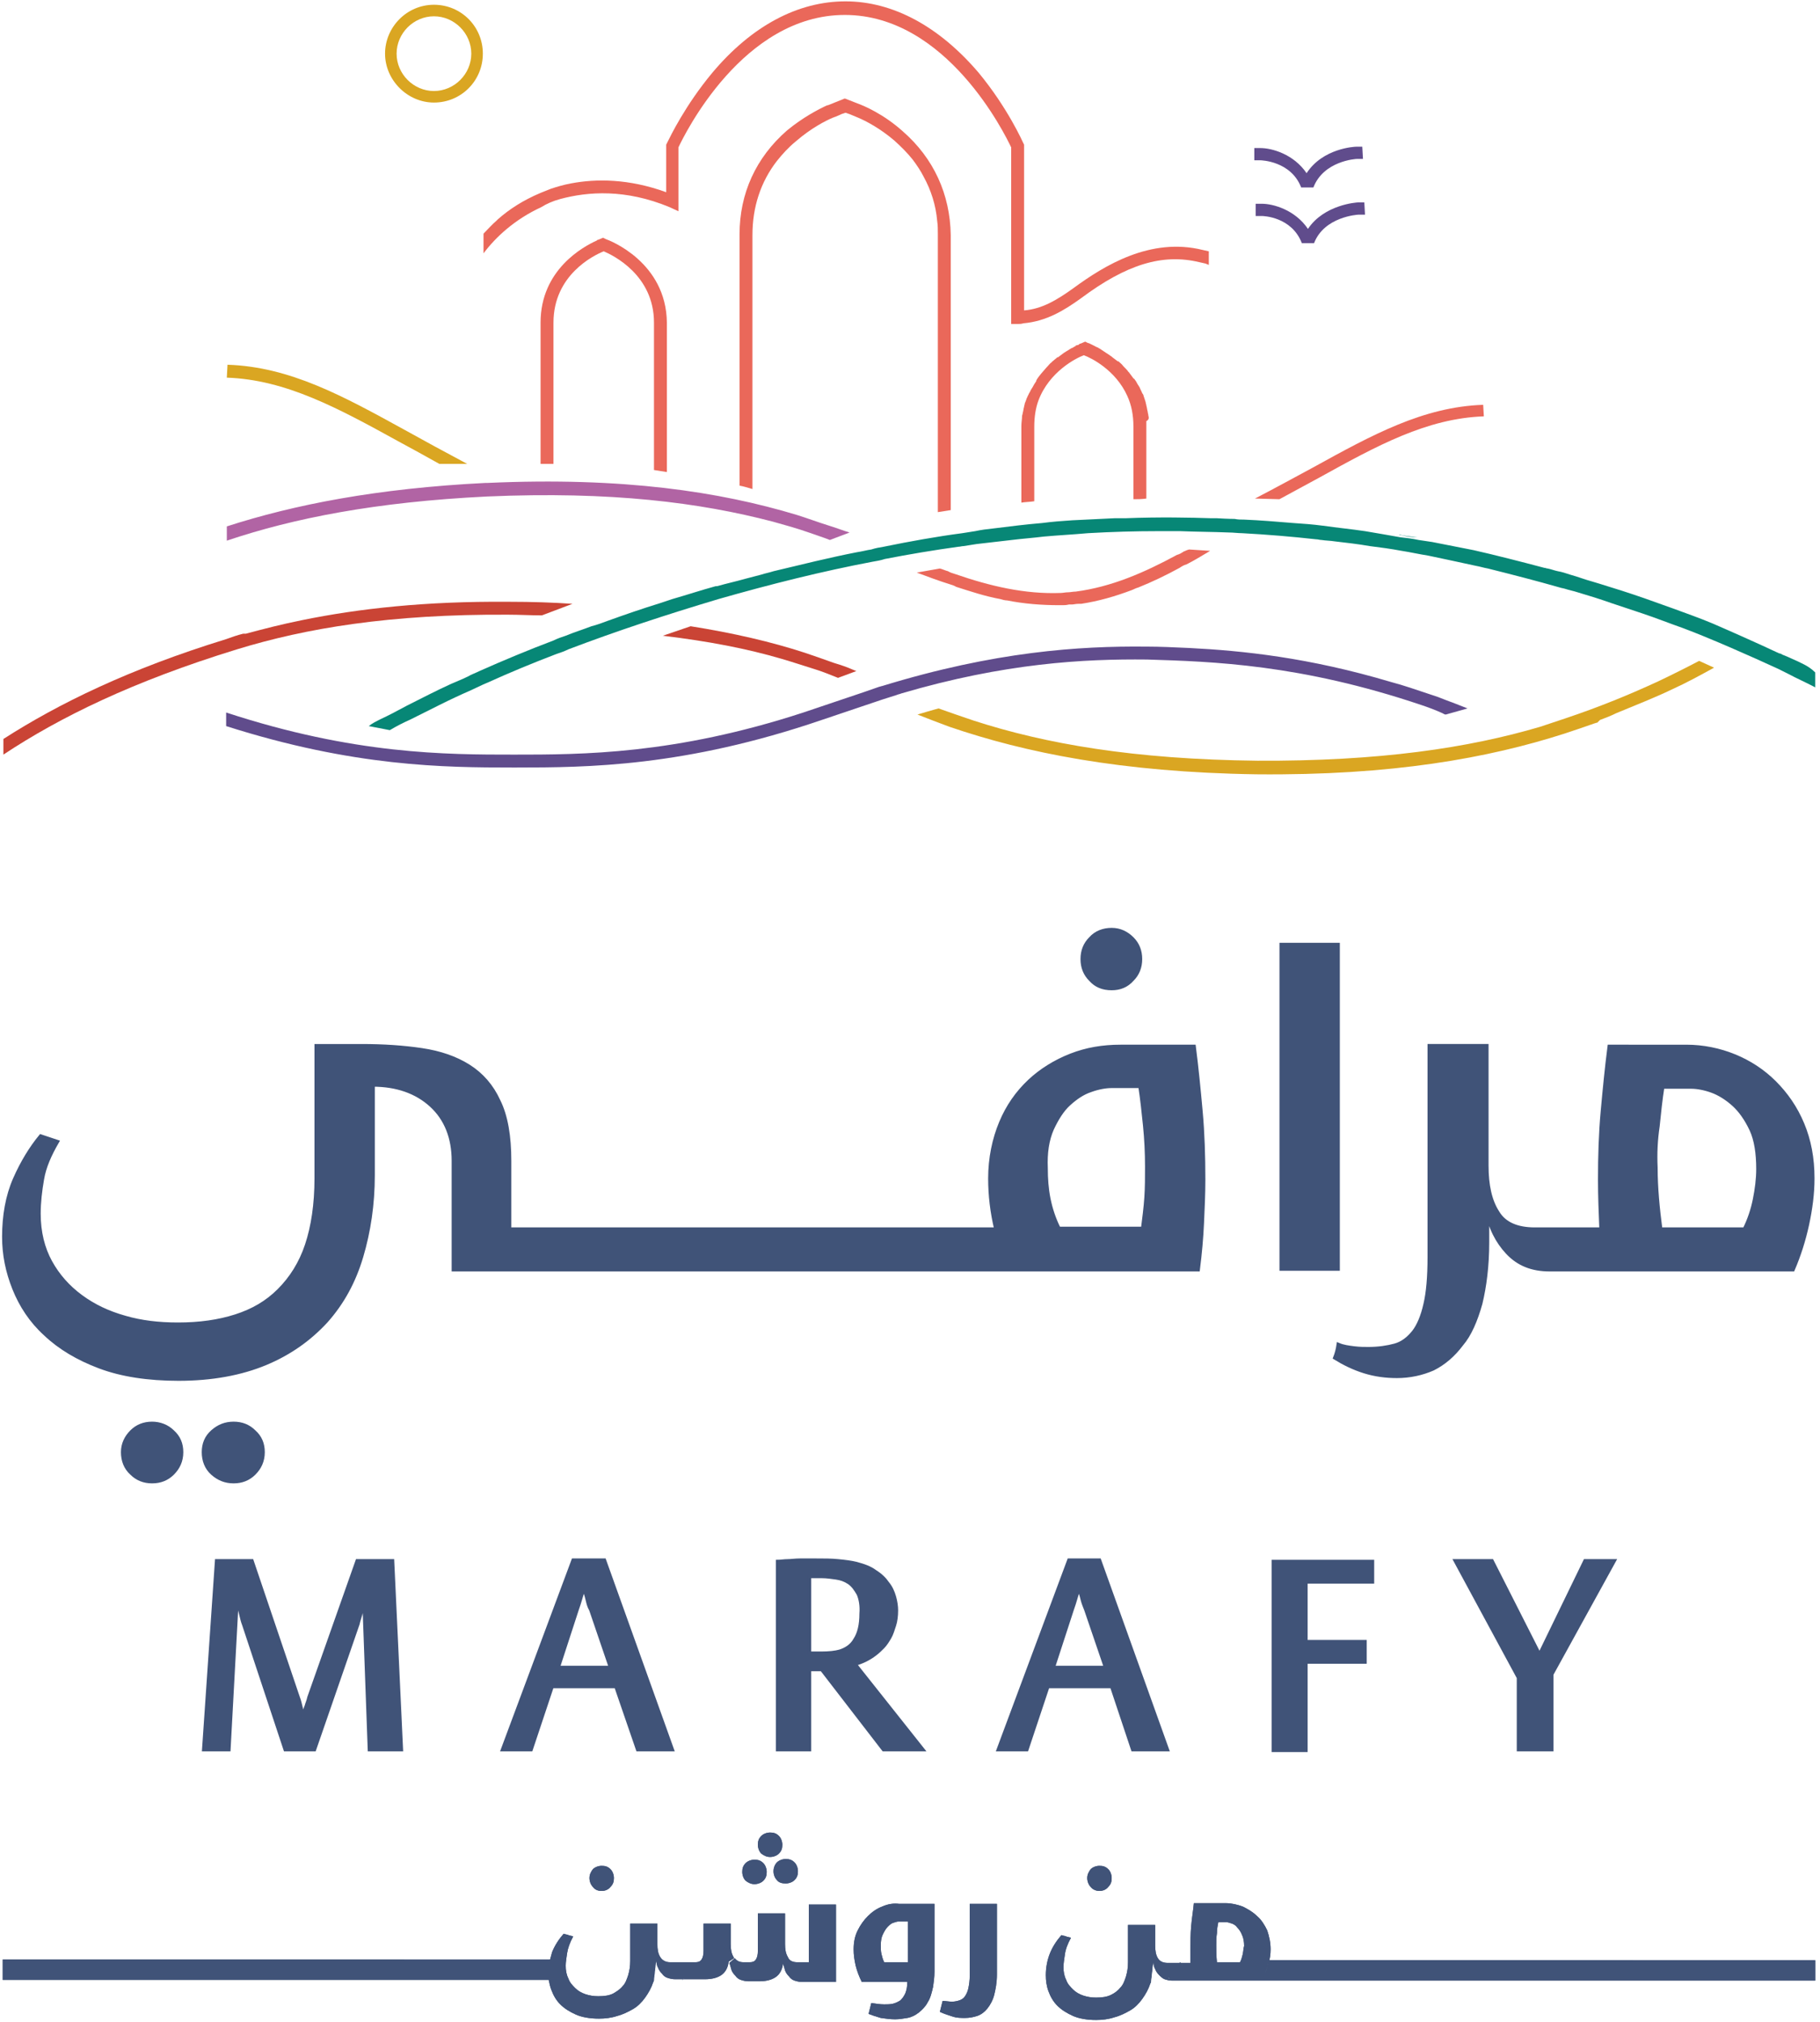 <?xml version="1.0" encoding="utf-8"?>
<!-- Generator: Adobe Illustrator 26.3.1, SVG Export Plug-In . SVG Version: 6.00 Build 0)  -->
<svg version="1.1" id="Layer_1" xmlns="http://www.w3.org/2000/svg" xmlns:xlink="http://www.w3.org/1999/xlink" x="0px" y="0px"
	 viewBox="0 0 268 297.7" style="enable-background:new 0 0 268 297.7;" xml:space="preserve">
<style type="text/css">
	.st0{fill:#405378;}
	.st1{fill:none;stroke:#405378;stroke-width:0.665;stroke-miterlimit:10;}
	.st2{fill:#EA685A;}
	.st3{fill:#DAA522;}
	.st4{fill:#078776;}
	.st5{fill:#CA4435;}
	.st6{fill:#B167A1;}
	.st7{fill:#604D8C;}
	.st8{fill:#FFFFFF;}
	.st9{fill:#03877E;}
	.st10{fill:#B164A4;}
	.st11{fill:#CF3D28;}
	.st12{fill:#CB4928;}
	.st13{clip-path:url(#SVGID_00000101064546092613181810000003669136864852846513_);fill:#FFFFFF;}
	.st14{clip-path:url(#SVGID_00000167378308045782849040000004820766080491525529_);}
	.st15{clip-path:url(#SVGID_00000101789623691213034100000000376007285482475917_);fill:#FFFFFF;}
	.st16{clip-path:url(#SVGID_00000163034006318444629210000013710136882856504221_);}
	.st17{clip-path:url(#SVGID_00000049202033745117412040000003740764741920038588_);fill:#FFFFFF;}
	.st18{clip-path:url(#SVGID_00000152960840672711360200000017214253666983608251_);}
	.st19{clip-path:url(#SVGID_00000089550351640745278370000008274397158626854571_);}
	.st20{clip-path:url(#SVGID_00000051348978307593421190000003432834188175271062_);fill:#FFFFFF;}
	.st21{clip-path:url(#SVGID_00000155868114670610096270000018237722384209668255_);}
	.st22{clip-path:url(#SVGID_00000064327421905259125190000014375455147543847810_);fill:#4D6075;}
	.st23{clip-path:url(#SVGID_00000064327421905259125190000014375455147543847810_);fill:#B3543B;}
	.st24{clip-path:url(#SVGID_00000064327421905259125190000014375455147543847810_);fill:#E39934;}
	.st25{clip-path:url(#SVGID_00000064327421905259125190000014375455147543847810_);fill:#7366A1;}
	.st26{clip-path:url(#SVGID_00000064327421905259125190000014375455147543847810_);fill:#56A6A0;}
	.st27{clip-path:url(#SVGID_00000064327421905259125190000014375455147543847810_);fill:#A15A79;}
	.st28{clip-path:url(#SVGID_00000171693861187302694520000016338738794297001369_);}
	.st29{fill:#C06D56;}
	.st30{fill:#6E5B94;}
	.st31{fill:#A25B7B;}
	.st32{fill:#CA4829;}
	.st33{fill:#4B918E;}
	.st34{fill:#D69131;}
	.st35{fill:#506276;}
	.st36{fill:#4D6075;}
	.st37{fill:#D36344;}
	.st38{fill:#F7A514;}
	.st39{fill:#A15A79;}
	.st40{fill:#AC567C;}
	.st41{fill:#CA684F;}
	.st42{fill:#03887E;}
	.st43{fill:#405377;}
	.st44{fill:#405378;stroke:#405378;stroke-width:0.485;stroke-miterlimit:10;}
	.st45{fill:#405378;stroke:#405378;stroke-width:0.419;stroke-miterlimit:10;}
	.st46{fill:#604C8C;}
	.st47{fill:#DAA622;}
	.st48{fill:#3F5277;}
	.st49{fill:#D9A421;}
	.st50{fill:#604C8B;}
	.st51{fill:#B063A2;}
	.st52{fill:#E96759;}
	.st53{fill:#00867E;}
	.st54{fill:#CA4827;}
	.st55{fill:none;stroke:#3F5277;stroke-width:0.448;stroke-miterlimit:10;}
	.st56{fill:#028575;}
	.st57{fill:#C84334;}
	.st58{fill:#B066A0;}
	.st59{fill:#CD3C27;}
	.st60{fill:#405378;stroke:#405378;stroke-width:0.586;stroke-miterlimit:10;}
	.st61{fill:#405378;stroke:#405378;stroke-width:0.506;stroke-miterlimit:10;}
	.st62{fill:none;stroke:#3F5277;stroke-width:0.541;stroke-miterlimit:10;}
	.st63{fill:#A9639B;}
	.st64{fill:#C14334;}
	.st65{fill:#604C84;}
	.st66{fill:#E26759;}
	.st67{fill:#D29D21;}
	.st68{fill:#028075;}
</style>
<g>
	<path class="st0" d="M186.9,288.6c0,0.1,0,0.2-0.1,0.3c-0.1,0.5-0.3,1.1-0.5,1.6c0.1-0.4,0.3-0.8,0.4-1.2c0-0.1,0-0.2,0.1-0.2
		c0.2-0.7,0.3-1.4,0.3-2.1c0-1-0.2-1.9-0.5-2.8c-0.4-0.8-0.8-1.5-1.5-2.1c-0.6-0.6-1.3-1-2.1-1.4c-0.8-0.3-1.7-0.5-2.5-0.5h-4.7
		c-0.1,1.1-0.3,2.2-0.4,3.4c-0.1,1.1-0.1,2.3-0.1,3.4v1c0,0.3,0,0.7,0,1h-1.9c0.1,0,0.2,0,0.3,0c-0.1,0-0.2,0-0.3,0H172
		c-0.7,0-1.2-0.2-1.5-0.7c-0.3-0.5-0.4-1.1-0.4-1.9v-3h-4v5.5c0,0.8-0.1,1.4-0.3,2.1c-0.2,0.6-0.4,1.2-0.8,1.6
		c-0.4,0.5-0.8,0.8-1.4,1.1c-0.6,0.3-1.3,0.4-2.2,0.4c-0.7,0-1.3-0.1-1.9-0.3c-0.6-0.2-1.1-0.5-1.5-0.9c-0.4-0.4-0.8-0.8-1-1.4
		c-0.3-0.6-0.4-1.2-0.4-1.9c0-0.5,0.1-1.1,0.2-1.8c0.1-0.8,0.4-1.6,0.9-2.5c-0.2-0.1-0.5-0.1-0.7-0.2c-0.2-0.1-0.5-0.1-0.7-0.2
		c-0.7,0.8-1.3,1.7-1.7,2.7c-0.4,1-0.6,2.1-0.6,3.2c0,0.8,0.1,1.6,0.4,2.4c0.3,0.8,0.7,1.5,1.3,2.1c0.6,0.6,1.4,1.1,2.3,1.5
		c0.9,0.4,2.1,0.6,3.4,0.6c0.9,0,1.8-0.1,2.7-0.4c0.8-0.2,1.6-0.6,2.3-1c0.7-0.4,1.3-1,1.8-1.7c0.5-0.7,0.9-1.4,1.2-2.3
		c0.1-0.1,0.1-0.3,0.1-0.5c0-0.2,0.1-0.5,0.1-0.8c0-0.3,0.1-0.6,0.1-0.9c0-0.3,0.1-0.6,0.1-0.9c0.1,0.3,0.1,0.7,0.3,1
		c0.1,0.3,0.3,0.6,0.6,0.9c0.2,0.2,0.5,0.5,0.8,0.6c0.3,0.1,0.7,0.2,1.1,0.2h0.1h0.4h11.6h82.6v-3H186.9z M172.2,291.4
		c-0.1-0.1-0.1-0.1-0.1-0.3C172.2,291.3,172.2,291.3,172.2,291.4z M174.1,289.6c0-0.3-0.1-0.5-0.2-0.6c-0.1-0.1-0.1-0.1-0.3-0.1
		c0.1,0,0.2,0.1,0.3,0.1C174.1,289.2,174.1,289.4,174.1,289.6z M183,287.7c-0.1,0.4-0.2,0.8-0.4,1.2h-3.4c-0.1-0.9-0.1-1.7-0.1-2.5
		c0-0.6,0-1.2,0.1-1.8c0-0.6,0.1-1.1,0.2-1.6h1.2c0.2,0,0.5,0.1,0.8,0.2c0.3,0.1,0.6,0.3,0.8,0.6c0.3,0.3,0.5,0.6,0.7,1.1
		c0.2,0.4,0.3,1,0.3,1.6C183.1,286.8,183.1,287.2,183,287.7"/>
	<path class="st0" d="M161.9,278.4c0.5,0,1-0.2,1.3-0.6c0.4-0.4,0.5-0.8,0.5-1.3c0-0.5-0.2-1-0.5-1.3c-0.4-0.4-0.8-0.5-1.3-0.5
		c-0.5,0-1,0.2-1.3,0.5c-0.3,0.4-0.5,0.8-0.5,1.3c0,0.5,0.2,1,0.5,1.3C160.9,278.2,161.4,278.4,161.9,278.4"/>
	<path class="st0" d="M142.8,290.8c0,0.8-0.1,1.4-0.2,1.9c-0.1,0.5-0.3,0.9-0.5,1.2c-0.2,0.3-0.5,0.5-0.8,0.6
		c-0.3,0.1-0.7,0.2-1.1,0.2c-0.5,0-0.9-0.1-1.4-0.1l-0.4,1.6c0.6,0.3,1.3,0.5,1.9,0.7c0.6,0.2,1.2,0.2,1.8,0.2
		c0.6,0,1.2-0.1,1.8-0.3c0.6-0.2,1.1-0.6,1.5-1.1c0.4-0.5,0.8-1.2,1-2c0.2-0.8,0.4-1.8,0.4-3v-10.4h-4V290.8z"/>
	<path class="st0" d="M129.9,280.7c-0.8,0.3-1.5,0.8-2.1,1.4c-0.6,0.6-1.1,1.3-1.5,2.1c-0.4,0.8-0.6,1.7-0.6,2.8
		c0,0.8,0.1,1.5,0.3,2.4c0.2,0.8,0.5,1.6,0.9,2.4h6.7c0,0.7-0.1,1.2-0.3,1.7c-0.2,0.4-0.4,0.7-0.7,1c-0.3,0.2-0.7,0.4-1.1,0.5
		c-0.4,0.1-0.9,0.1-1.3,0.1c-0.6,0-1.2-0.1-1.9-0.2l-0.4,1.6c0.5,0.2,1.1,0.4,1.8,0.6c0.7,0.1,1.4,0.2,2.1,0.2
		c0.6,0,1.2-0.1,1.8-0.2c0.6-0.1,1.2-0.4,1.7-0.8c0.5-0.4,1-0.9,1.3-1.5c0.4-0.6,0.6-1.4,0.8-2.3c0.1-0.7,0.2-1.4,0.2-2.2v-10h-5.2
		C131.6,280.2,130.8,280.3,129.9,280.7 M133.7,288.9h-3.5c-0.2-0.4-0.3-0.8-0.4-1.2c-0.1-0.4-0.1-0.8-0.1-1.3c0-0.7,0.1-1.2,0.3-1.6
		c0.2-0.4,0.4-0.8,0.7-1.1c0.3-0.3,0.5-0.5,0.8-0.6c0.3-0.1,0.6-0.2,0.8-0.2h1.4V288.9z"/>
	<path class="st0" d="M119.1,288.9h-1.7c-0.6,0-1.1-0.2-1.3-0.6l-0.6,0.6l0.6-0.6c0-0.1-0.1-0.1-0.1-0.2c-0.3-0.5-0.4-1.1-0.4-1.9
		v-4.5h-4v5.5c0,0.6-0.1,1-0.3,1.3c-0.2,0.3-0.5,0.4-0.9,0.4h-0.9c-0.6,0-1-0.2-1.3-0.6l-0.8,0.7c0.1,0.3,0.2,0.6,0.3,1
		c0.1,0.3,0.3,0.6,0.6,0.9c0.2,0.3,0.5,0.5,0.8,0.6c0.3,0.1,0.7,0.2,1.1,0.2h1.6c1,0,1.8-0.2,2.4-0.6c0.6-0.4,1-1.1,1.1-2
		c0.1,0.3,0.2,0.6,0.3,1c0.1,0.3,0.3,0.6,0.6,0.9c0.2,0.3,0.5,0.5,0.8,0.6c0.3,0.1,0.7,0.2,1.1,0.2h5v-11.4h-4V288.9z"/>
	<path class="st0" d="M113.9,275.5c0,0.5,0.2,1,0.5,1.3c0.3,0.4,0.8,0.5,1.3,0.5c0.5,0,1-0.2,1.3-0.5c0.4-0.4,0.5-0.8,0.5-1.3
		c0-0.5-0.2-1-0.5-1.3c-0.4-0.4-0.8-0.5-1.3-0.5c-0.5,0-1,0.2-1.3,0.5C114.1,274.5,113.9,275,113.9,275.5"/>
	<path class="st0" d="M113.4,273.4c0.5,0,1-0.2,1.3-0.5c0.4-0.4,0.5-0.8,0.5-1.3c0-0.5-0.2-1-0.5-1.3c-0.4-0.4-0.8-0.5-1.3-0.5
		c-0.5,0-1,0.2-1.3,0.5c-0.4,0.4-0.5,0.8-0.5,1.3c0,0.5,0.2,1,0.5,1.3C112.5,273.2,112.9,273.4,113.4,273.4"/>
	<path class="st0" d="M111.1,277.4c0.5,0,1-0.2,1.3-0.5c0.4-0.4,0.5-0.8,0.5-1.3c0-0.5-0.2-1-0.5-1.3c-0.4-0.4-0.8-0.5-1.3-0.5
		c-0.5,0-1,0.2-1.3,0.5c-0.4,0.4-0.5,0.8-0.5,1.3c0,0.5,0.2,1,0.5,1.3C110.2,277.2,110.6,277.4,111.1,277.4"/>
	<path class="st0" d="M108.1,288.3c0-0.1-0.1-0.1-0.1-0.2c-0.3-0.5-0.4-1.1-0.4-1.9v-3h-4v4c0,0.6-0.1,1-0.3,1.3
		c-0.2,0.3-0.5,0.4-0.9,0.4H100c0,0,0,0,0,0h-0.4c-0.1,0-0.1,0-0.2,0c0.1,0,0.1,0,0.2,0h-0.9c-0.7,0-1.2-0.3-1.5-0.8
		c-0.3-0.5-0.4-1.1-0.4-1.9v-3h-4v5.5c0,0.8-0.1,1.4-0.3,2.1c-0.2,0.6-0.4,1.2-0.8,1.6c-0.4,0.5-0.9,0.8-1.4,1.1
		c-0.6,0.3-1.3,0.4-2.2,0.4c-0.7,0-1.3-0.1-1.9-0.3c-0.6-0.2-1.1-0.5-1.5-0.9c-0.4-0.4-0.8-0.8-1-1.4c-0.3-0.6-0.4-1.2-0.4-1.9
		c0-0.5,0.1-1.1,0.2-1.8c0.1-0.7,0.4-1.6,0.9-2.5c-0.2-0.1-0.5-0.1-0.7-0.2c-0.2-0.1-0.5-0.1-0.7-0.2c-0.7,0.8-1.3,1.7-1.7,2.7
		c-0.1,0.4-0.2,0.7-0.3,1.1H0.4v3h81.7h-1.3c0.1,0.5,0.2,1,0.4,1.5c0.3,0.8,0.7,1.5,1.3,2.1c0.6,0.6,1.4,1.1,2.3,1.5
		c0.9,0.4,2.1,0.6,3.4,0.6c0.9,0,1.8-0.1,2.7-0.4c0.8-0.2,1.6-0.6,2.3-1c0.7-0.4,1.3-1,1.8-1.7c0.5-0.7,0.9-1.4,1.2-2.3
		c0.1-0.1,0.1-0.3,0.1-0.5c0-0.2,0.1-0.5,0.1-0.8c0-0.3,0.1-0.6,0.1-0.9c0-0.3,0.1-0.6,0.1-0.9c0.1,0.3,0.1,0.7,0.3,1
		c0.1,0.3,0.3,0.6,0.6,0.9c0.2,0.3,0.5,0.5,0.8,0.6c0.3,0.1,0.7,0.2,1.1,0.2h0.1h0.4h3.9c1,0,1.8-0.2,2.4-0.6c0.6-0.4,1-1.1,1.1-2
		L108.1,288.3z M100.6,291.4c0,0-0.1,0.1-0.2,0.1C100.5,291.5,100.6,291.5,100.6,291.4c0-0.1,0.1-0.1,0.1-0.2
		C100.7,291.3,100.7,291.4,100.6,291.4 M100.8,289.6c0-0.1,0-0.2,0-0.3C100.8,289.5,100.8,289.5,100.8,289.6z"/>
	<path class="st0" d="M88.6,278.4c0.5,0,1-0.2,1.3-0.6c0.4-0.4,0.5-0.8,0.5-1.3c0-0.5-0.2-1-0.5-1.3c-0.4-0.4-0.8-0.5-1.3-0.5
		c-0.5,0-1,0.2-1.3,0.5c-0.3,0.4-0.5,0.8-0.5,1.3c0,0.5,0.2,1,0.5,1.3C87.6,278.2,88,278.4,88.6,278.4"/>
</g>
<g id="Layer_1-2_00000075163768176832406060000003053728288087194500_">
	<g>
		<path class="st10" d="M122.1,77.4c-1.6-0.5-3.2-1.1-4.8-1.6c-11.3-3.4-25.5-5.6-45.5-4.7l0,0l-0.3,0h0c-16,0.8-28.2,3.2-38.1,6.4
			v2.1c9.8-3.3,21.9-5.7,38.3-6.5c18.3-0.8,31.4,0.9,42.1,3.7c1.8,0.5,3.6,1,5.3,1.6c1.1,0.4,2.1,0.7,3.1,1.1c1-0.4,1.9-0.7,2.9-1.1
			C124.1,78.1,123.1,77.7,122.1,77.4L122.1,77.4L122.1,77.4z M71.5,73.1L71.5,73.1L71.5,73.1z"/>
		<path class="st4" d="M265.6,97.8c-0.6-0.3-1.2-0.6-1.7-0.8c0,0,0,0,0,0c-0.4-0.2-0.9-0.4-1.4-0.6c-0.2-0.1-0.3-0.2-0.5-0.2l0,0
			c-3.2-1.5-6.8-3.1-9.8-4.4c-1.9-0.8-3.9-1.5-5.8-2.2c-1.4-0.5-2.8-1-4.2-1.5c-2.3-0.8-4.5-1.5-6.8-2.2c-0.3-0.1-0.7-0.2-1-0.3l0,0
			c-1.1-0.3-2.1-0.7-3.2-1c-0.6-0.2-1.2-0.4-1.8-0.5c-0.5-0.1-1-0.3-1.5-0.4c-0.2,0-0.3-0.1-0.5-0.1l0,0c-3.4-0.9-7.3-1.9-10.4-2.6
			c-2-0.4-4.1-0.8-6.1-1.2c-0.7-0.1-1.4-0.2-2-0.3c-0.9-0.2-1.8-0.3-2.7-0.4l0,0c-1.7-0.3-3.4-0.6-5.2-0.9c-2-0.3-4.1-0.5-6.2-0.8
			c-1.5-0.2-2.9-0.3-4.4-0.4c-2.4-0.2-4.8-0.4-7.2-0.5c-0.5,0-0.9,0-1.4-0.1c0,0-1,0-2.6-0.1c-0.2,0-0.4,0-0.6,0h-0.2
			c-3-0.1-7.7-0.2-12.7,0h0c-0.6,0-1.1,0-1.6,0c-2.1,0.1-4.1,0.2-6.2,0.3c-1.5,0.1-2.9,0.2-4.4,0.4c-2.4,0.2-4.8,0.5-7.2,0.8
			c-0.9,0.1-1.8,0.2-2.7,0.4c-0.6,0.1-1.2,0.2-1.9,0.3c-3.8,0.5-7.7,1.2-11.6,2c-0.6,0.1-1.2,0.2-1.8,0.4c-0.7,0.1-1.4,0.3-2.1,0.4
			c-4.1,0.8-8.1,1.8-12.3,2.8c-0.6,0.2-1.2,0.3-1.8,0.5c-0.8,0.2-1.5,0.4-2.3,0.6c-1.4,0.4-2.8,0.7-4.2,1.1l0,0c0,0,0,0-0.1,0
			c0,0,0,0-0.1,0l0,0c-2.2,0.6-4.3,1.3-6.4,1.9c-0.6,0.2-1.2,0.4-1.8,0.6c-2.6,0.8-5.2,1.7-7.7,2.6c-0.8,0.3-1.6,0.6-2.4,0.8h0
			c-1.3,0.5-2.6,0.9-3.8,1.4c-0.6,0.2-1.2,0.4-1.8,0.7c-3.7,1.4-7.3,2.9-10.9,4.5c-0.6,0.3-1.2,0.5-1.7,0.8
			c-0.8,0.4-1.6,0.7-2.5,1.1c-2.2,1-4.3,2.1-6.5,3.2c-1.3,0.7-2.6,1.4-3.9,2c-0.6,0.3-1.2,0.6-1.7,1l3.1,0.6c1-0.6,2-1.1,3.1-1.6
			c1.4-0.7,2.8-1.4,4.2-2.1c1.6-0.8,3.1-1.5,4.7-2.2c0.6-0.3,1.1-0.5,1.7-0.8c0.2-0.1,0.5-0.2,0.7-0.3c3.3-1.5,6.7-2.9,10.1-4.2
			c0.6-0.2,1.2-0.4,1.8-0.7c7.1-2.7,14.4-5.1,22.1-7.4c7.7-2.2,15.3-4.1,22.7-5.5c0.6-0.1,1.2-0.2,1.8-0.4c3.6-0.7,7.2-1.3,10.8-1.8
			c0.3,0,0.5-0.1,0.8-0.1c0.6-0.1,1.2-0.2,1.9-0.3c1.7-0.2,3.5-0.4,5.2-0.6c1.6-0.2,3.1-0.3,4.7-0.5c2.2-0.2,4.3-0.3,6.5-0.5
			c3.5-0.2,6.9-0.3,10.3-0.3c1.1,0,2.2,0,3.3,0c2.4,0.1,4.8,0.1,7.2,0.2c0.6,0,1.3,0.1,1.9,0.1c3.7,0.2,7.3,0.5,10.9,0.9
			c0.3,0,0.5,0.1,0.8,0.1c0.6,0.1,1.3,0.1,1.9,0.2c1.7,0.2,3.5,0.4,5.2,0.7c1.6,0.2,3.1,0.4,4.7,0.7c1.3,0.2,2.6,0.5,3.9,0.7
			c2.4,0.5,4.7,1,7,1.5c0.6,0.1,1.2,0.3,1.8,0.4c3.6,0.9,7.1,1.8,10.6,2.8c0.3,0.1,0.5,0.1,0.8,0.2c0.6,0.2,1.2,0.3,1.8,0.5
			c1.7,0.5,3.3,1,5,1.6c1.5,0.5,3,1,4.5,1.5c2.1,0.7,4.1,1.5,6.1,2.2c4,1.5,10.1,4.2,14,6l1.4,0.7c1.3,0.7,2.7,1.3,4,2v-2.2
			C266.8,98.5,266.2,98.1,265.6,97.8L265.6,97.8L265.6,97.8z"/>
		<g>
			<g>
				<g>
					<path class="st60" d="M22.4,209.6c-1.2,0-2.2,0.4-3,1.2s-1.3,1.8-1.3,3c0,1.2,0.4,2.3,1.3,3.1c0.8,0.8,1.8,1.2,3,1.2
						c1.2,0,2.2-0.4,3-1.2c0.8-0.8,1.3-1.8,1.3-3.1c0-1.2-0.4-2.2-1.3-3C24.6,210,23.5,209.6,22.4,209.6z"/>
					<path class="st60" d="M34.4,209.6c-1.2,0-2.2,0.4-3.1,1.2c-0.9,0.8-1.3,1.8-1.3,3c0,1.2,0.4,2.3,1.3,3.1
						c0.9,0.8,1.9,1.2,3.1,1.2s2.2-0.4,3-1.2c0.8-0.8,1.3-1.8,1.3-3.1c0-1.2-0.4-2.2-1.3-3C36.6,210,35.6,209.6,34.4,209.6z"/>
					<path class="st60" d="M53.2,185c1.1-3.7,1.7-7.7,1.7-12v-13.3c3.5,0,6.4,1,8.6,3c2.2,2,3.3,4.8,3.3,8.2v16h109.6
						c0.3-2.4,0.5-4.6,0.6-6.8c0.1-2.2,0.2-4.3,0.2-6.4c0-3.5-0.1-6.8-0.4-10.1c-0.3-3.3-0.6-6.4-1-9.5H165c-2.6,0-5,0.4-7.3,1.3
						c-2.3,0.9-4.4,2.2-6.1,3.8c-1.8,1.7-3.2,3.7-4.2,6.1c-1,2.4-1.6,5.2-1.6,8.2c0,2.5,0.3,5,0.9,7.5H75v-10.1
						c0-3.6-0.5-6.6-1.6-8.8c-1-2.2-2.5-3.9-4.4-5.1c-1.9-1.2-4.2-2-6.9-2.4c-2.7-0.4-5.6-0.6-8.9-0.6h-6.6v19.5
						c0,3.8-0.5,7.1-1.4,9.8c-0.9,2.7-2.3,4.9-4.1,6.7c-1.8,1.8-3.9,3-6.4,3.8c-2.5,0.8-5.3,1.2-8.5,1.2c-2.8,0-5.4-0.3-7.8-1
						c-2.5-0.7-4.6-1.7-6.5-3.1c-1.9-1.4-3.4-3.1-4.5-5.1c-1.1-2-1.7-4.4-1.7-7.1c0-1.7,0.2-3.4,0.5-5.1c0.3-1.8,1.1-3.6,2.2-5.5
						l-2.4-0.8c-1.4,1.7-2.7,3.8-3.8,6.3c-1.1,2.5-1.6,5.4-1.6,8.5c0,2.6,0.5,5.1,1.5,7.6c1,2.5,2.5,4.8,4.6,6.7
						c2.1,2,4.8,3.6,8,4.8c3.2,1.2,7.1,1.8,11.6,1.8c4.9,0,9.2-0.8,12.8-2.3c3.6-1.5,6.5-3.6,8.9-6.2
						C50.4,191.8,52.1,188.7,53.2,185C53.2,185,53.2,185,53.2,185z M154.9,166.2c0.7-1.5,1.5-2.8,2.5-3.7s2-1.6,3.2-2
						c1.1-0.4,2.2-0.6,3.1-0.6h4.2c0.3,1.9,0.5,3.9,0.7,5.8c0.2,2,0.3,4,0.3,6.1c0,1.5,0,3-0.1,4.5c-0.1,1.5-0.3,3-0.5,4.6h-12.4
						c-0.7-1.4-1.2-2.9-1.5-4.4c-0.3-1.5-0.4-3-0.4-4.5C153.9,169.7,154.2,167.8,154.9,166.2L154.9,166.2L154.9,166.2z"/>
					<path class="st60" d="M163.7,145.5c1.2,0,2.2-0.4,3-1.3c0.8-0.8,1.2-1.8,1.2-3s-0.4-2.2-1.2-3c-0.8-0.8-1.8-1.3-3-1.3
						s-2.3,0.4-3.1,1.3c-0.8,0.8-1.2,1.8-1.2,3s0.4,2.2,1.2,3C161.4,145.1,162.4,145.5,163.7,145.5z"/>
					<rect x="188.7" y="139.1" class="st60" width="8.3" height="47.7"/>
					<path class="st60" d="M218,191.9c0.6-2.5,1-5.5,1-9v-4.7c0.4,2.5,1.5,4.6,3,6.2c1.6,1.7,3.6,2.5,6.2,2.5H264
						c0.9-2.1,1.6-4.3,2.1-6.6c0.5-2.3,0.8-4.6,0.8-6.8c0-3-0.5-5.6-1.5-8c-1-2.4-2.4-4.4-4.1-6.1s-3.7-3-5.9-3.9
						c-2.2-0.9-4.6-1.4-7.1-1.4H237c-0.4,3.1-0.7,6.2-1,9.5c-0.3,3.3-0.4,6.6-0.4,10.1c0,2.4,0.1,4.8,0.2,7.3h-9.8
						c-2.6,0-4.5-0.8-5.5-2.5c-1.1-1.7-1.6-4-1.6-6.9V154h-8.4v31.1c0,2.9-0.2,5.2-0.6,6.9c-0.4,1.8-1,3.2-1.7,4.1
						c-0.8,1-1.7,1.7-2.8,2c-1.1,0.3-2.4,0.5-3.9,0.5c-0.6,0-1.3,0-2.1-0.1c-0.8-0.1-1.6-0.2-2.3-0.5c-0.1,0.7-0.3,1.4-0.5,1.9
						c1.3,0.8,2.7,1.5,4.3,2c1.6,0.5,3.2,0.7,4.8,0.7c1.9,0,3.7-0.4,5.3-1.1c1.6-0.8,3-2,4.2-3.6C216.4,196.5,217.3,194.4,218,191.9
						L218,191.9L218,191.9z M244.1,165.8c0.2-2,0.4-3.9,0.7-5.8h4.2c0.9,0,2,0.2,3.1,0.6c1.1,0.4,2.2,1.1,3.2,2
						c1,0.9,1.9,2.2,2.6,3.7c0.7,1.5,1,3.5,1,5.8c0,1.5-0.2,3-0.5,4.5c-0.3,1.5-0.8,3-1.5,4.4h-12.4c-0.4-3.1-0.7-6.1-0.7-9.1
						C243.7,169.8,243.8,167.8,244.1,165.8L244.1,165.8L244.1,165.8z"/>
				</g>
				<g>
					<path class="st61" d="M53.6,235.6c0,0.3-0.1,0.6-0.2,1c-0.1,0.3-0.2,0.7-0.3,1.1c-0.1,0.4-0.3,0.9-0.4,1.4l-6.4,18.5H42
						l-6.1-18.4c-0.2-0.5-0.3-1-0.4-1.4c-0.1-0.4-0.2-0.8-0.3-1.2c-0.1-0.4-0.2-0.8-0.3-1.1l-1.2,22.1H30l1.9-27.8h5.2l6.8,20.1
						c0.2,0.5,0.3,1,0.4,1.4c0.1,0.4,0.2,0.7,0.2,0.9c0.1,0.3,0.1,0.5,0.1,0.6c0-0.2,0.1-0.4,0.2-0.7c0.1-0.2,0.1-0.5,0.3-0.9
						c0.1-0.4,0.3-0.8,0.4-1.3l7.1-20.1h5.2l1.3,27.8h-4.7L53.6,235.6L53.6,235.6L53.6,235.6z"/>
					<path class="st61" d="M90.7,248.3h-9.4l-3.1,9.3H74l10.4-27.9H89l10,27.9h-5.1L90.7,248.3L90.7,248.3L90.7,248.3z M86.5,235.6
						c-0.1-0.4-0.2-0.8-0.3-1.1c-0.1-0.3-0.1-0.6-0.2-0.9l-0.2,0.8c-0.2,0.5-0.4,1.4-0.8,2.5l-2.8,8.6h7.7L87,237
						C86.7,236.5,86.6,236,86.5,235.6L86.5,235.6L86.5,235.6z"/>
					<path class="st61" d="M121,245.8h-1.8v11.8h-4.7v-27.7c0.4,0,1-0.1,1.5-0.1c0.5,0,1.1-0.1,1.8-0.1c0.7,0,1.5,0,2.4,0
						c1.2,0,2.2,0,3.2,0.1c1,0.1,1.9,0.2,2.7,0.4c1.1,0.3,2,0.6,2.8,1.2c0.8,0.5,1.4,1.1,1.8,1.7c0.5,0.6,0.8,1.3,1,2
						c0.2,0.7,0.3,1.4,0.3,2c0,0.8-0.1,1.6-0.3,2.2s-0.4,1.3-0.7,1.8c-0.3,0.5-0.6,1-1,1.4s-0.7,0.7-1.1,1c-0.9,0.7-1.9,1.2-3,1.5
						l10,12.6h-5.8L121,245.8L121,245.8L121,245.8z M126.4,234.7c-0.4-0.7-0.8-1.3-1.4-1.7c-0.6-0.4-1.2-0.6-1.9-0.7
						c-0.7-0.1-1.4-0.2-2.1-0.2c-0.4,0-0.7,0-0.9,0c-0.2,0-0.4,0-0.5,0c-0.2,0-0.3,0-0.4,0v11.3c0.2,0,0.3,0,0.5,0
						c0.2,0,0.3,0,0.5,0h0.7c1.2,0,2.1-0.1,2.8-0.3c0.9-0.3,1.7-0.8,2.2-1.7c0.6-0.9,0.9-2.2,0.9-3.8
						C126.9,236.4,126.7,235.4,126.4,234.7L126.4,234.7L126.4,234.7z"/>
					<path class="st61" d="M163.7,248.3h-9.4l-3.1,9.3H147l10.4-27.9h4.5l10,27.9h-5.1L163.7,248.3L163.7,248.3L163.7,248.3z
						 M159.4,235.6c-0.1-0.4-0.2-0.8-0.3-1.1c-0.1-0.3-0.1-0.6-0.2-0.9l-0.2,0.8c-0.2,0.5-0.4,1.4-0.8,2.5l-2.8,8.6h7.7l-2.9-8.5
						C159.7,236.5,159.5,236,159.4,235.6L159.4,235.6L159.4,235.6z"/>
					<path class="st61" d="M192.3,241.7h8.7v3h-8.7v13h-4.8v-27.8h14.6v3h-9.8V241.7L192.3,241.7L192.3,241.7z"/>
					<path class="st61" d="M228.5,257.6h-4.9V247l-9.3-17.2h5.4l7,13.8l6.7-13.8h4.3l-9.2,16.7L228.5,257.6L228.5,257.6z"/>
				</g>
			</g>
			<g>
				<g>
					<path class="st46" d="M200.9,29.8l-0.9,0c-0.2,0-5,0.3-7.4,3.9c-1.9-2.8-5.1-3.7-6.8-3.7h-0.9l0,1.8l0.9,0c0.2,0,4.4,0.1,5.9,4
						h1.8c1.5-3.9,6.4-4.2,6.6-4.2l0.9,0L200.9,29.8L200.9,29.8L200.9,29.8z"/>
					<path class="st46" d="M191.6,27.6h1.8c1.5-3.9,6.2-4.2,6.4-4.2l0.9,0l-0.1-1.8l-0.9,0c-0.2,0-4.9,0.2-7.3,3.9
						c-1.9-2.8-5.1-3.7-6.8-3.7h-0.9l0,1.8h0.9C185.7,23.6,190.1,23.7,191.6,27.6L191.6,27.6L191.6,27.6z"/>
				</g>
				<path class="st2" d="M174.3,81.2c-0.3,0.2-0.6,0.4-1,0.5c-4.8,2.6-9.6,4.7-14.9,5.4c-0.4,0-0.8,0.1-1.1,0.1
					c-0.4,0-0.8,0.1-1.1,0.1c-5.3,0.2-10.4-1-15.6-2.8c-0.3-0.1-0.7-0.2-1-0.4c-0.4-0.1-0.8-0.3-1.2-0.4l-3.4,0.6
					c1.6,0.6,3.2,1.2,4.8,1.7c0.3,0.1,0.7,0.2,1,0.4c2.2,0.7,4.3,1.4,6.5,1.8c0.3,0.1,0.7,0.2,1,0.2c2.5,0.5,5.1,0.7,7.7,0.7v0
					c0.1,0,0.2,0,0.4,0c0.3,0,0.6,0,1-0.1c0.1,0,0.1,0,0.2,0c0.1,0,0.1,0,0.2,0c0.3,0,0.6-0.1,1-0.1c0.1,0,0.2,0,0.4,0l0,0v0
					c2.6-0.4,5-1.1,7.4-2c0.3-0.1,0.6-0.3,1-0.4c2-0.8,4.1-1.8,6.1-2.9c0.3-0.2,0.6-0.4,1-0.5c1.2-0.6,2.3-1.3,3.5-2l-3.1-0.2
					C174.7,81,174.6,81.1,174.3,81.2L174.3,81.2L174.3,81.2z"/>
				<path class="st2" d="M218.4,59.6L218.4,59.6c-8.8,0.3-16.3,4.4-25,9.2c-2.6,1.4-5.7,3.1-8.6,4.6l3.6,0.1c2-1.1,3.9-2.1,5.9-3.2
					c8.5-4.7,15.8-8.7,24.2-9h0L218.4,59.6L218.4,59.6L218.4,59.6z"/>
				<path class="st5" d="M125.6,98.6c-0.9-0.4-1.8-0.7-2.8-1c0,0,0,0,0,0c-1.4-0.5-2.8-1-4.3-1.5l0,0c-4.9-1.6-10.5-2.9-16.8-3.9
					l-4.1,1.4c6.7,0.8,12.4,1.9,17.5,3.4l0,0c1.7,0.5,3.2,1,4.8,1.5c1,0.3,2,0.7,3,1.1c0.2,0.1,0.3,0.1,0.5,0.2l2.7-1
					C125.9,98.7,125.8,98.7,125.6,98.6L125.6,98.6L125.6,98.6z"/>
				<path class="st47" d="M59.6,63.3c-9.1-5-16.9-9.3-26.1-9.6h0l-0.1,1.9h0c8.7,0.3,16.4,4.5,25.3,9.4c2.2,1.2,3.7,2,6,3.3l4.1,0
					C65.6,66.6,62.3,64.8,59.6,63.3z"/>
				<g>
					<path class="st2" d="M89.2,35.2L89.2,35.2L88.8,35l-0.7,0.3c0,0-0.1,0-0.1,0l-0.1,0.1l0,0c-2,0.9-8.3,4.3-8.3,12.1v20.8
						c0.6,0,1.2,0,1.9,0V47.5c0-7,5.9-9.9,7.4-10.5c1.4,0.6,7.4,3.5,7.4,10.5v21.7c0.6,0.1,1.2,0.2,1.9,0.3V47.5
						C98.1,38.6,89.8,35.4,89.2,35.2L89.2,35.2L89.2,35.2z"/>
					<path class="st2" d="M158.5,51c0,0-0.1,0-0.1,0.1c0,0,0,0,0,0C158.4,51,158.4,51,158.5,51L158.5,51L158.5,51z"/>
					<path class="st2" d="M158.3,51.1C158.3,51.1,158.3,51.1,158.3,51.1L158.3,51.1C158.3,51.1,158.3,51.1,158.3,51.1L158.3,51.1
						L158.3,51.1z"/>
					<path class="st2" d="M169.1,61.2c0-0.2-0.1-0.4-0.1-0.6c-0.1-0.3-0.1-0.6-0.2-0.9c0-0.2-0.1-0.3-0.1-0.5
						c-0.1-0.3-0.2-0.6-0.3-0.9c0-0.1-0.1-0.3-0.2-0.4c-0.1-0.3-0.3-0.6-0.4-0.9c-0.1-0.1-0.1-0.2-0.2-0.3c-0.2-0.3-0.3-0.6-0.5-0.8
						c0-0.1-0.1-0.1-0.2-0.2c-0.2-0.3-0.4-0.5-0.6-0.8c0-0.1-0.1-0.1-0.1-0.1c-0.2-0.3-0.4-0.5-0.7-0.8c0,0-0.1-0.1-0.1-0.1
						c-0.2-0.3-0.5-0.5-0.7-0.7c0,0,0,0-0.1,0c-0.3-0.2-0.5-0.4-0.8-0.6c0,0,0,0,0,0c0,0,0,0-0.1-0.1c-0.2-0.1-0.4-0.3-0.6-0.4
						c-0.1-0.1-0.2-0.1-0.3-0.2c-0.1-0.1-0.2-0.1-0.3-0.2c-0.1-0.1-0.2-0.1-0.3-0.2c-0.1-0.1-0.2-0.1-0.3-0.2
						c-0.1,0-0.1-0.1-0.2-0.1c-0.1-0.1-0.3-0.1-0.4-0.2c0,0,0,0,0,0c0,0,0,0,0,0c-0.2-0.1-0.4-0.2-0.6-0.3c0.2,0.1,0.3,0.2,0.6,0.3
						l0,0c-0.2-0.1-0.4-0.2-0.6-0.3c-0.2-0.1-0.4-0.2-0.5-0.2l0,0l-0.4-0.2l-0.7,0.3c0,0-0.1,0-0.1,0l-0.1,0.1h0
						c0,0-0.1,0.1-0.2,0.1c-0.1,0.1-0.3,0.1-0.5,0.2c0.2-0.1,0.3-0.2,0.5-0.2c-0.2,0.1-0.4,0.2-0.6,0.3c0,0,0,0,0,0
						c-0.1,0.1-0.2,0.1-0.4,0.2h0c-0.1,0.1-0.2,0.1-0.3,0.2h0c-0.2,0.1-0.3,0.2-0.5,0.3h0c-0.1,0.1-0.2,0.1-0.3,0.2l0,0
						c-0.3,0.2-0.5,0.4-0.8,0.6c0,0,0,0,0,0c0,0,0,0,0,0c0,0,0,0-0.1,0c-0.2,0.2-0.5,0.4-0.7,0.6c0,0-0.1,0-0.1,0.1
						c-0.3,0.2-0.5,0.5-0.7,0.7c0,0,0,0-0.1,0.1c-0.5,0.6-1.1,1.2-1.5,1.9c0,0,0,0,0,0.1c-0.2,0.3-0.4,0.6-0.6,1
						c-0.1,0.1-0.1,0.2-0.2,0.3c-0.1,0.3-0.3,0.5-0.4,0.8c-0.1,0.1-0.1,0.3-0.2,0.4c-0.1,0.3-0.2,0.6-0.3,0.8c0,0.2-0.1,0.3-0.1,0.5
						c-0.1,0.3-0.1,0.6-0.2,0.9c0,0.2-0.1,0.3-0.1,0.5c0,0.4-0.1,0.9-0.1,1.4c0,0.1,0,0.1,0,0.2v11.1c0.6-0.1,1.3-0.1,1.9-0.2V62.8
						c0-1.4,0.2-2.7,0.6-3.8c1.6-4.3,5.6-6.3,6.7-6.7c1.1,0.4,4.7,2.2,6.4,6c0.6,1.3,0.9,2.8,0.9,4.5v10.7c0.6,0,1.2,0,1.9-0.1V62.8
						c0-0.3,0-0.5,0-0.8C169.2,61.8,169.2,61.5,169.1,61.2L169.1,61.2L169.1,61.2z M159.5,50.5c0.1,0,0.2-0.1,0.2-0.1l0,0
						C159.7,50.4,159.6,50.5,159.5,50.5z"/>
					<path class="st2" d="M82.5,29.3c4.1-1.1,9.6-1.5,16.1,1.2l1.3,0.6l0-9.4c0.9-1.9,9.5-19.5,24.5-19.5s23.6,17.6,24.5,19.5
						l0,24.1v1.9h0.9c0.3,0,0.6,0,0.9-0.1c3.4-0.3,6-1.9,8.5-3.7c6.7-5,12-6.6,17.4-5.3l0.9,0.2L178,39V37l-0.9-0.2
						c-7.7-1.9-14.5,2.3-19,5.6c-2.5,1.8-4.7,3.1-7.3,3.3l0-23.9v-0.5l-0.1-0.2c-0.1-0.2-2.3-5.2-6.6-10.4
						c-5.8-6.8-12.6-10.5-19.6-10.5s-13.8,3.6-19.6,10.5c-4,4.8-6.2,9.4-6.6,10.2l-0.2,0.4l0,7l0,0c-5.5-2-10.3-2-14-1.3
						c-1.1,0.2-2.1,0.5-3,0.8c-0.5,0.2-1,0.4-1.5,0.6c-2.6,1.1-4.6,2.4-6.3,3.9c0,0-0.1,0.1-0.1,0.1c0,0-0.1,0.1-0.1,0.1
						c-0.7,0.6-1.3,1.3-1.9,1.9v2.9c1.8-2.4,4.6-5,8.5-6.8C80.5,30,81.4,29.6,82.5,29.3"/>
					<path class="st2" d="M132.9,19.3c-2.8-2.5-5.6-3.7-6.7-4.1l0,0l-1.8-0.7l-1.5,0.6c-0.2,0.1-0.5,0.2-1,0.4l-0.1,0h0
						c-1.3,0.6-3.6,1.8-5.9,3.7c-4.6,4-7,9.3-7,15.3v37c0.6,0.1,1.2,0.3,1.9,0.5V34.6c0-4.1,1.2-7.8,3.6-10.9c0.8-1,1.7-2,2.8-2.9
						c2.2-1.9,4.3-3,5.5-3.5c0.1,0,0.2-0.1,0.3-0.1l0.7-0.3l0,0l0.2-0.1l0,0l0.6-0.2l0.6,0.2l1.2,0.5c1.2,0.5,3.3,1.6,5.4,3.4
						c1,0.9,1.9,1.8,2.7,2.8c0.6,0.8,1.2,1.7,1.6,2.5c1.1,2,1.8,4.2,2,6.5c0.1,0.7,0.1,1.3,0.1,2v40.9c0.6-0.1,1.2-0.2,1.9-0.3V34.6
						C139.9,28.6,137.5,23.3,132.9,19.3C132.9,19.3,132.9,19.3,132.9,19.3z"/>
				</g>
				<path class="st46" d="M213.8,103.4c-0.6-0.2-1.3-0.5-2.1-0.8c-0.3-0.1-0.6-0.2-0.9-0.3c-2.1-0.7-4.1-1.4-6-1.9
					c-12.1-3.6-21.8-4.6-29.7-5c-2.2-0.1-4.3-0.2-6.2-0.2h-0.2c-9.7-0.1-22.2,0.7-38.8,5.8c-0.1,0-0.3,0.1-0.4,0.1l-2.3,0.8l-8.9,3
					c-19,6.2-32.6,6.2-42.6,6.2s-23.5,0-42.4-6.2v2c18.8,6,32.2,6.1,42.2,6.1H76c10.5,0,24.8-0.1,45-7l8.9-3l2.2-0.7l0,0
					c0.2-0.1,0.4-0.1,0.6-0.2c15.3-4.5,27-5.1,36.2-5c9.7,0.3,22.6,0.7,40.4,6.7c0.9,0.3,2,0.7,3.1,1.2c0.2,0.1,0.3,0.2,0.5,0.2
					l3.2-0.9C215.6,104.1,214.8,103.8,213.8,103.4L213.8,103.4L213.8,103.4z"/>
				<path class="st4" d="M206.4,78.8c-0.1,0-0.3,0-0.4-0.1c0.9,0.2,1.8,0.3,2.7,0.4C207.9,79.1,207.2,79,206.4,78.8z"/>
				<path class="st5" d="M75.1,88.6L75.1,88.6c-0.1,0-0.1,0-0.2,0h-0.1c-12.1-0.1-22,1-30.3,2.7c-3,0.6-5.7,1.3-8.3,2l-0.1,0
					c-0.1,0-0.1,0-0.2,0c0,0-0.1,0-0.1,0c-0.8,0.2-1.7,0.5-2.5,0.8c-14.3,4.4-24.7,9.5-32.8,14.7v2.3c8.3-5.5,19.1-10.8,34.4-15.5
					c10.1-3.1,22.5-5.2,39.9-5.1c1.7,0,3.4,0.1,5,0.1l4.5-1.7C81.4,88.7,78.3,88.6,75.1,88.6L75.1,88.6L75.1,88.6z"/>
				<g>
					<path class="st47" d="M235.2,106.2c0.1-0.1,0.3-0.1,0.4-0.2"/>
					<path class="st47" d="M235.6,106c0.8-0.3,1.6-0.6,2.4-1c2.9-1.2,5.7-2.3,8.2-3.5c2.2-1,4.2-2.1,6.2-3.2l-2.2-1
						c-1.9,1-3.9,2-6,3c-4.1,1.9-8.7,3.8-13.8,5.5c-1.2,0.4-2.4,0.8-3.6,1.2c-10.5,3.1-23.6,5.1-41.8,5h0.2
						c-18.3-0.2-31.3-2.5-41.8-5.9l0,0c-1.8-0.6-3.5-1.2-5.2-1.8c-1.1,0.3-2.1,0.6-3.1,0.9c1.5,0.6,3.1,1.2,4.7,1.8l0,0
						c11.1,3.8,25.2,6.7,45.2,7l0,0c20,0.2,34.2-2.4,45.4-6c0,0,0,0,0,0c1.5-0.5,3-1,4.4-1.5c0.1,0,0.2-0.1,0.4-0.1"/>
				</g>
			</g>
			<path class="st47" d="M63.9,15.1c4,0,7.2-3.2,7.2-7.2s-3.2-7.2-7.2-7.2S56.7,4,56.7,7.9S60,15.1,63.9,15.1z M63.9,2.4
				c3,0,5.5,2.5,5.5,5.5s-2.5,5.5-5.5,5.5c-3,0-5.5-2.5-5.5-5.5S60.9,2.4,63.9,2.4z"/>
		</g>
	</g>
</g>
<g>
	<path class="st0" d="M186.9,288.6c0,0.1,0,0.2-0.1,0.3c-0.1,0.5-0.3,1.1-0.5,1.6c0.1-0.4,0.3-0.8,0.4-1.2c0-0.1,0-0.2,0.1-0.2
		c0.2-0.7,0.3-1.4,0.3-2.1c0-1-0.2-1.9-0.5-2.8c-0.4-0.8-0.8-1.5-1.5-2.1c-0.6-0.6-1.3-1-2.1-1.4c-0.8-0.3-1.7-0.5-2.5-0.5h-4.7
		c-0.1,1.1-0.3,2.2-0.4,3.4c-0.1,1.1-0.1,2.3-0.1,3.4v1c0,0.3,0,0.7,0,1h-1.9c0.1,0,0.2,0,0.3,0c-0.1,0-0.2,0-0.3,0H172
		c-0.7,0-1.2-0.2-1.5-0.7c-0.3-0.5-0.4-1.1-0.4-1.9v-3h-4v5.5c0,0.8-0.1,1.4-0.3,2.1c-0.2,0.6-0.4,1.2-0.8,1.6
		c-0.4,0.5-0.8,0.8-1.4,1.1c-0.6,0.3-1.3,0.4-2.2,0.4c-0.7,0-1.3-0.1-1.9-0.3c-0.6-0.2-1.1-0.5-1.5-0.9c-0.4-0.4-0.8-0.8-1-1.4
		c-0.3-0.6-0.4-1.2-0.4-1.9c0-0.5,0.1-1.1,0.2-1.8c0.1-0.8,0.4-1.6,0.9-2.5c-0.2-0.1-0.5-0.1-0.7-0.2c-0.2-0.1-0.5-0.1-0.7-0.2
		c-0.7,0.8-1.3,1.7-1.7,2.7c-0.4,1-0.6,2.1-0.6,3.2c0,0.8,0.1,1.6,0.4,2.4c0.3,0.8,0.7,1.5,1.3,2.1c0.6,0.6,1.4,1.1,2.3,1.5
		c0.9,0.4,2.1,0.6,3.4,0.6c0.9,0,1.8-0.1,2.7-0.4c0.8-0.2,1.6-0.6,2.3-1c0.7-0.4,1.3-1,1.8-1.7c0.5-0.7,0.9-1.4,1.2-2.3
		c0.1-0.1,0.1-0.3,0.1-0.5c0-0.2,0.1-0.5,0.1-0.8c0-0.3,0.1-0.6,0.1-0.9c0-0.3,0.1-0.6,0.1-0.9c0.1,0.3,0.1,0.7,0.3,1
		c0.1,0.3,0.3,0.6,0.6,0.9c0.2,0.2,0.5,0.5,0.8,0.6c0.3,0.1,0.7,0.2,1.1,0.2h0.1h0.4h11.6h82.6v-3H186.9z M172.2,291.4
		c-0.1-0.1-0.1-0.1-0.1-0.3C172.2,291.3,172.2,291.3,172.2,291.4z M174.1,289.6c0-0.3-0.1-0.5-0.2-0.6c-0.1-0.1-0.1-0.1-0.3-0.1
		c0.1,0,0.2,0.1,0.3,0.1C174.1,289.2,174.1,289.4,174.1,289.6z M183,287.7c-0.1,0.4-0.2,0.8-0.4,1.2h-3.4c-0.1-0.9-0.1-1.7-0.1-2.5
		c0-0.6,0-1.2,0.1-1.8c0-0.6,0.1-1.1,0.2-1.6h1.2c0.2,0,0.5,0.1,0.8,0.2c0.3,0.1,0.6,0.3,0.8,0.6c0.3,0.3,0.5,0.6,0.7,1.1
		c0.2,0.4,0.3,1,0.3,1.6C183.1,286.8,183.1,287.2,183,287.7"/>
	<path class="st0" d="M161.9,278.4c0.5,0,1-0.2,1.3-0.6c0.4-0.4,0.5-0.8,0.5-1.3c0-0.5-0.2-1-0.5-1.3c-0.4-0.4-0.8-0.5-1.3-0.5
		c-0.5,0-1,0.2-1.3,0.5c-0.3,0.4-0.5,0.8-0.5,1.3c0,0.5,0.2,1,0.5,1.3C160.9,278.2,161.4,278.4,161.9,278.4"/>
	<path class="st0" d="M142.8,290.8c0,0.8-0.1,1.4-0.2,1.9c-0.1,0.5-0.3,0.9-0.5,1.2c-0.2,0.3-0.5,0.5-0.8,0.6
		c-0.3,0.1-0.7,0.2-1.1,0.2c-0.5,0-0.9-0.1-1.4-0.1l-0.4,1.6c0.6,0.3,1.3,0.5,1.9,0.7c0.6,0.2,1.2,0.2,1.8,0.2
		c0.6,0,1.2-0.1,1.8-0.3c0.6-0.2,1.1-0.6,1.5-1.1c0.4-0.5,0.8-1.2,1-2c0.2-0.8,0.4-1.8,0.4-3v-10.4h-4V290.8z"/>
	<path class="st0" d="M129.9,280.7c-0.8,0.3-1.5,0.8-2.1,1.4c-0.6,0.6-1.1,1.3-1.5,2.1c-0.4,0.8-0.6,1.7-0.6,2.8
		c0,0.8,0.1,1.5,0.3,2.4c0.2,0.8,0.5,1.6,0.9,2.4h6.7c0,0.7-0.1,1.2-0.3,1.7c-0.2,0.4-0.4,0.7-0.7,1c-0.3,0.2-0.7,0.4-1.1,0.5
		c-0.4,0.1-0.9,0.1-1.3,0.1c-0.6,0-1.2-0.1-1.9-0.2l-0.4,1.6c0.5,0.2,1.1,0.4,1.8,0.6c0.7,0.1,1.4,0.2,2.1,0.2
		c0.6,0,1.2-0.1,1.8-0.2c0.6-0.1,1.2-0.4,1.7-0.8c0.5-0.4,1-0.9,1.3-1.5c0.4-0.6,0.6-1.4,0.8-2.3c0.1-0.7,0.2-1.4,0.2-2.2v-10h-5.2
		C131.6,280.2,130.8,280.3,129.9,280.7 M133.7,288.9h-3.5c-0.2-0.4-0.3-0.8-0.4-1.2c-0.1-0.4-0.1-0.8-0.1-1.3c0-0.7,0.1-1.2,0.3-1.6
		c0.2-0.4,0.4-0.8,0.7-1.1c0.3-0.3,0.5-0.5,0.8-0.6c0.3-0.1,0.6-0.2,0.8-0.2h1.4V288.9z"/>
	<path class="st0" d="M119.1,288.9h-1.7c-0.6,0-1.1-0.2-1.3-0.6l-0.6,0.6l0.6-0.6c0-0.1-0.1-0.1-0.1-0.2c-0.3-0.5-0.4-1.1-0.4-1.9
		v-4.5h-4v5.5c0,0.6-0.1,1-0.3,1.3c-0.2,0.3-0.5,0.4-0.9,0.4h-0.9c-0.6,0-1-0.2-1.3-0.6l-0.8,0.7c0.1,0.3,0.2,0.6,0.3,1
		c0.1,0.3,0.3,0.6,0.6,0.9c0.2,0.3,0.5,0.5,0.8,0.6c0.3,0.1,0.7,0.2,1.1,0.2h1.6c1,0,1.8-0.2,2.4-0.6c0.6-0.4,1-1.1,1.1-2
		c0.1,0.3,0.2,0.6,0.3,1c0.1,0.3,0.3,0.6,0.6,0.9c0.2,0.3,0.5,0.5,0.8,0.6c0.3,0.1,0.7,0.2,1.1,0.2h5v-11.4h-4V288.9z"/>
	<path class="st0" d="M113.9,275.5c0,0.5,0.2,1,0.5,1.3c0.3,0.4,0.8,0.5,1.3,0.5c0.5,0,1-0.2,1.3-0.5c0.4-0.4,0.5-0.8,0.5-1.3
		c0-0.5-0.2-1-0.5-1.3c-0.4-0.4-0.8-0.5-1.3-0.5c-0.5,0-1,0.2-1.3,0.5C114.1,274.5,113.9,275,113.9,275.5"/>
	<path class="st0" d="M113.4,273.4c0.5,0,1-0.2,1.3-0.5c0.4-0.4,0.5-0.8,0.5-1.3c0-0.5-0.2-1-0.5-1.3c-0.4-0.4-0.8-0.5-1.3-0.5
		c-0.5,0-1,0.2-1.3,0.5c-0.4,0.4-0.5,0.8-0.5,1.3c0,0.5,0.2,1,0.5,1.3C112.5,273.2,112.9,273.4,113.4,273.4"/>
	<path class="st0" d="M111.1,277.4c0.5,0,1-0.2,1.3-0.5c0.4-0.4,0.5-0.8,0.5-1.3c0-0.5-0.2-1-0.5-1.3c-0.4-0.4-0.8-0.5-1.3-0.5
		c-0.5,0-1,0.2-1.3,0.5c-0.4,0.4-0.5,0.8-0.5,1.3c0,0.5,0.2,1,0.5,1.3C110.2,277.2,110.6,277.4,111.1,277.4"/>
	<path class="st0" d="M108.1,288.3c0-0.1-0.1-0.1-0.1-0.2c-0.3-0.5-0.4-1.1-0.4-1.9v-3h-4v4c0,0.6-0.1,1-0.3,1.3
		c-0.2,0.3-0.5,0.4-0.9,0.4H100c0,0,0,0,0,0h-0.4c-0.1,0-0.1,0-0.2,0c0.1,0,0.1,0,0.2,0h-0.9c-0.7,0-1.2-0.3-1.5-0.8
		c-0.3-0.5-0.4-1.1-0.4-1.9v-3h-4v5.5c0,0.8-0.1,1.4-0.3,2.1c-0.2,0.6-0.4,1.2-0.8,1.6c-0.4,0.5-0.9,0.8-1.4,1.1
		c-0.6,0.3-1.3,0.4-2.2,0.4c-0.7,0-1.3-0.1-1.9-0.3c-0.6-0.2-1.1-0.5-1.5-0.9c-0.4-0.4-0.8-0.8-1-1.4c-0.3-0.6-0.4-1.2-0.4-1.9
		c0-0.5,0.1-1.1,0.2-1.8c0.1-0.7,0.4-1.6,0.9-2.5c-0.2-0.1-0.5-0.1-0.7-0.2c-0.2-0.1-0.5-0.1-0.7-0.2c-0.7,0.8-1.3,1.7-1.7,2.7
		c-0.1,0.4-0.2,0.7-0.3,1.1H0.4v3h81.7h-1.3c0.1,0.5,0.2,1,0.4,1.5c0.3,0.8,0.7,1.5,1.3,2.1c0.6,0.6,1.4,1.1,2.3,1.5
		c0.9,0.4,2.1,0.6,3.4,0.6c0.9,0,1.8-0.1,2.7-0.4c0.8-0.2,1.6-0.6,2.3-1c0.7-0.4,1.3-1,1.8-1.7c0.5-0.7,0.9-1.4,1.2-2.3
		c0.1-0.1,0.1-0.3,0.1-0.5c0-0.2,0.1-0.5,0.1-0.8c0-0.3,0.1-0.6,0.1-0.9c0-0.3,0.1-0.6,0.1-0.9c0.1,0.3,0.1,0.7,0.3,1
		c0.1,0.3,0.3,0.6,0.6,0.9c0.2,0.3,0.5,0.5,0.8,0.6c0.3,0.1,0.7,0.2,1.1,0.2h0.1h0.4h3.9c1,0,1.8-0.2,2.4-0.6c0.6-0.4,1-1.1,1.1-2
		L108.1,288.3z M100.6,291.4c0,0-0.1,0.1-0.2,0.1C100.5,291.5,100.6,291.5,100.6,291.4c0-0.1,0.1-0.1,0.1-0.2
		C100.7,291.3,100.7,291.4,100.6,291.4 M100.8,289.6c0-0.1,0-0.2,0-0.3C100.8,289.5,100.8,289.5,100.8,289.6z"/>
	<path class="st0" d="M88.6,278.4c0.5,0,1-0.2,1.3-0.6c0.4-0.4,0.5-0.8,0.5-1.3c0-0.5-0.2-1-0.5-1.3c-0.4-0.4-0.8-0.5-1.3-0.5
		c-0.5,0-1,0.2-1.3,0.5c-0.3,0.4-0.5,0.8-0.5,1.3c0,0.5,0.2,1,0.5,1.3C87.6,278.2,88,278.4,88.6,278.4"/>
</g>
</svg>
